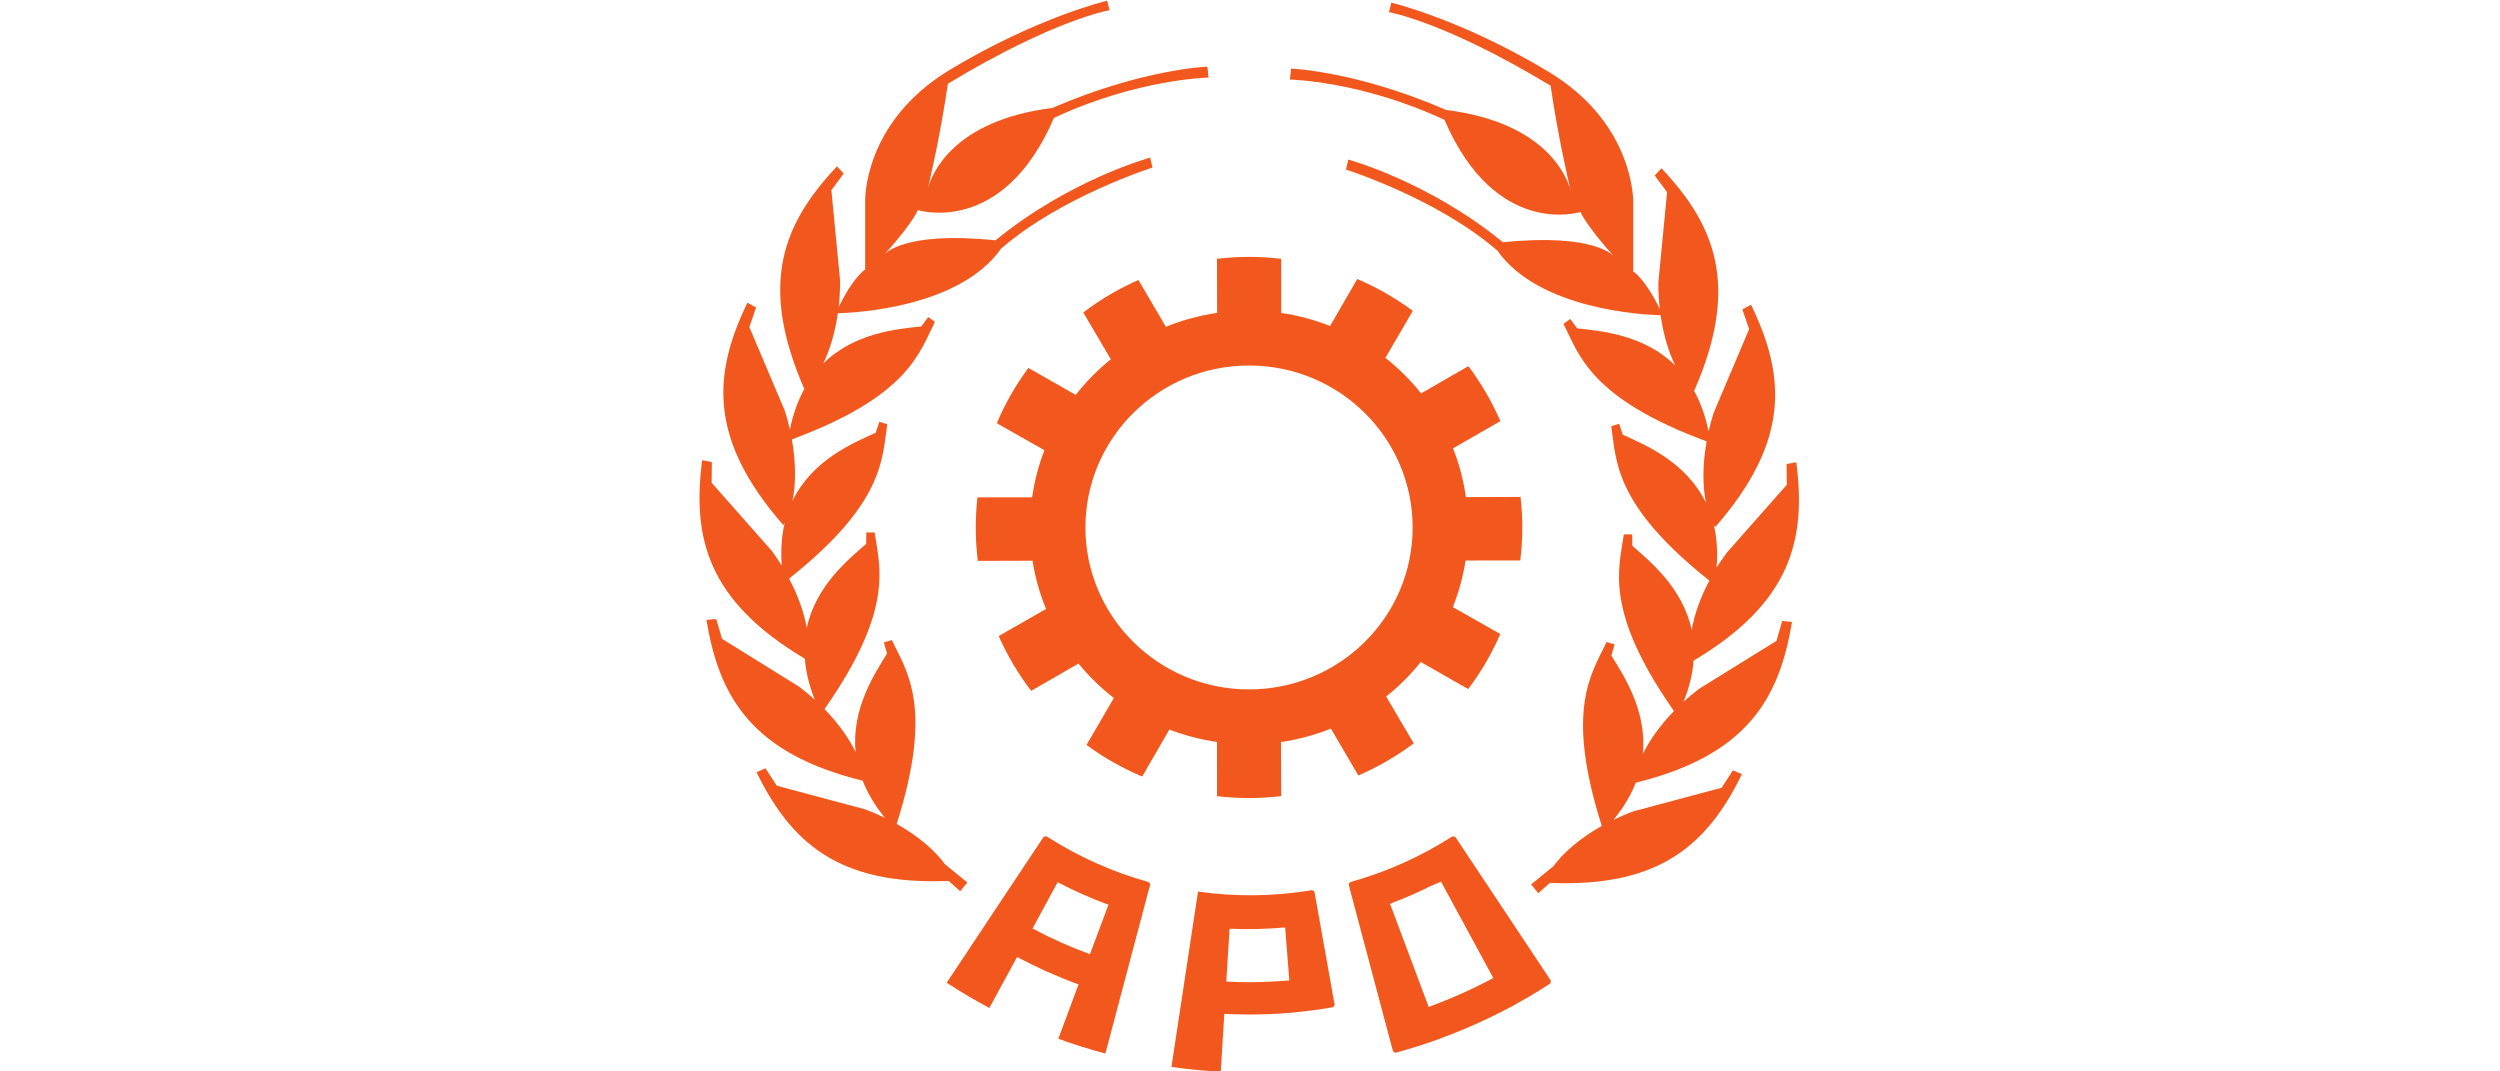 <?xml version="1.0" encoding="UTF-8"?>
<!-- Created with Inkscape (http://www.inkscape.org/) -->
<svg version="1.1" viewBox="0 0 350 150" xml:space="preserve" xmlns="http://www.w3.org/2000/svg" xmlns:cc="http://creativecommons.org/ns#" xmlns:dc="http://purl.org/dc/elements/1.1/" xmlns:rdf="http://www.w3.org/1999/02/22-rdf-syntax-ns#"><g transform="matrix(1.333 0 0 -1.333 0 150)"><g transform="matrix(1.308 0 0 1.308 -258.11 -211.21)" fill="#f2581d" stroke-width=".764"><path d="m281.96 238.04c6.701 3.13 12.41 3.238 12.41 3.238l-0.09 0.877s-5.238-0.191-12.453-3.318c-8.015-1-9.689-5.354-9.988-6.446 0.205 0.904 0.953 4.017 1.604 8.392 8.548 5.172 12.984 5.905 12.984 5.905l-0.199 0.764s-5.642-1.338-12.625-5.549c-6.991-4.213-6.801-10.532-6.801-10.532v-5.503s-0.907-0.528-2.129-3.016c0.077 0.676 0.115 1.378 0.115 2.105l-0.701 7.277 0.99 1.338-0.539 0.576c-4.336-4.592-6.313-9.439-2.623-17.876-0.497-0.904-0.895-1.975-1.16-3.258-0.113 0.49-0.24 0.989-0.403 1.497l-2.851 6.73 0.539 1.574-0.693 0.385c-2.757-5.687-3.189-10.908 2.883-17.861 0.037 0.056 0.07 0.118 0.108 0.185-0.237-1.006-0.334-2.145-0.233-3.443-0.246 0.394-0.508 0.789-0.792 1.183l-4.839 5.476 0.015 1.665-0.778 0.148c-0.808-6.227 0.423-11.289 8.245-15.938 0.076-1.008 0.329-2.105 0.799-3.293-0.385 0.352-0.799 0.694-1.24 1.033l-6.207 3.856-0.471 1.595-0.781-0.081c1.019-6.215 3.663-10.715 12.547-12.909 0.377-0.965 0.952-1.959 1.782-2.978-0.507 0.246-1.054 0.48-1.614 0.691l-7.064 1.885-0.907 1.398-0.726-0.31c2.741-5.578 6.519-9.105 15.427-8.729l0.93-0.828 0.572 0.703-1.793 1.465c-0.801 1.096-2.135 2.252-3.881 3.233 2.99 9.422 0.803 12.252-0.387 14.768l-0.638-0.192 0.251-0.893c-0.982-1.607-2.876-4.449-2.519-7.914-0.529 1.096-1.369 2.291-2.499 3.455 5.647 8.08 4.409 11.425 4.026 14.178l-0.668 9e-3 -0.019-0.928c-1.415-1.227-4.047-3.369-4.764-6.744-0.207 1.188-0.679 2.555-1.419 3.964 7.685 6.096 7.464 9.653 7.88 12.395l-0.636 0.198-0.288-0.883c-1.775-0.802-5.089-2.167-6.681-5.466 0.271 1.337 0.283 3.051-0.053 4.931 9.355 3.468 10.234 6.945 11.488 9.441l-0.541 0.387-0.552-0.755c-1.891-0.211-5.358-0.487-7.873-2.979 0.527 1.086 0.945 2.463 1.168 4.035 1.322 0.034 9.757 0.429 13.109 5.188 4.82 4.184 12.158 6.51 12.158 6.51l-0.189 0.799s-6.453-1.755-12.416-6.641c-7.465 0.775-8.934-1.146-8.934-1.146s2.044 2.203 2.71 3.575c0 0 6.802-2.171 10.917 7.402"/><path d="m313.32 237.88c-6.706 3.132-12.416 3.238-12.416 3.238l0.098 0.881s5.234-0.188 12.447-3.323c8.016-0.998 9.692-5.353 9.99-6.443-0.203 0.899-0.951 4.017-1.603 8.392-8.555 5.17-12.985 5.905-12.985 5.905l0.199 0.765s5.637-1.339 12.625-5.551c6.989-4.212 6.799-10.531 6.799-10.531v-5.503s0.911-0.525 2.131-3.014c-0.076 0.672-0.117 1.375-0.117 2.106l0.702 7.274-0.991 1.341 0.545 0.575c4.33-4.591 6.309-9.441 2.621-17.875 0.496-0.906 0.899-1.975 1.161-3.259 0.109 0.486 0.238 0.989 0.402 1.495l2.853 6.729-0.545 1.578 0.695 0.378c2.756-5.679 3.192-10.902-2.878-17.858-0.04 0.057-0.077 0.121-0.114 0.184 0.239-1 0.334-2.143 0.227-3.438 0.254 0.39 0.512 0.789 0.797 1.178l4.841 5.48-0.017 1.66 0.779 0.15c0.808-6.226-0.424-11.288-8.248-15.935-0.073-1.012-0.324-2.107-0.801-3.295 0.389 0.354 0.801 0.699 1.244 1.033l6.213 3.852 0.461 1.601 0.783-0.084c-1.013-6.208-3.654-10.714-12.544-12.908-0.375-0.968-0.95-1.961-1.782-2.978 0.512 0.25 1.051 0.482 1.62 0.689l7.06 1.885 0.906 1.4 0.725-0.31c-2.742-5.58-6.52-9.104-15.422-8.729l-0.935-0.828-0.569 0.703 1.79 1.467c0.804 1.094 2.138 2.25 3.88 3.233-2.988 9.419-0.804 12.25 0.389 14.766l0.641-0.191-0.259-0.896c0.989-1.601 2.875-4.445 2.524-7.908 0.532 1.092 1.37 2.287 2.5 3.451-5.649 8.079-4.41 11.433-4.025 14.181l0.668 6e-3 0.02-0.925c1.411-1.228 4.04-3.376 4.763-6.745 0.207 1.193 0.673 2.551 1.416 3.96-7.69 6.103-7.461 9.651-7.878 12.395l0.634 0.2 0.29-0.882c1.775-0.803 5.09-2.17 6.681-5.467-0.269 1.337-0.286 3.054 0.056 4.931-9.359 3.466-10.239 6.943-11.494 9.439l0.545 0.388 0.552-0.749c1.887-0.218 5.354-0.491 7.873-2.983-0.528 1.085-0.95 2.457-1.173 4.034-1.317 0.033-9.757 0.431-13.107 5.189-4.816 4.18-12.159 6.507-12.159 6.507l0.191 0.802s6.45-1.754 12.417-6.639c7.465 0.765 8.931-1.148 8.931-1.148s-2.041 2.2-2.707 3.578c0 0-6.801-2.174-10.916 7.396"/><path d="m315.01 202.5c-0.203-1.297-0.547-2.551-1.022-3.739l3.809-2.164c-0.685-1.575-1.547-3.059-2.576-4.418l-3.809 2.171c-0.82-1.023-1.751-1.954-2.777-2.773l2.213-3.76c-1.369-1.023-2.856-1.888-4.447-2.58l-2.204 3.766c-1.265-0.508-2.613-0.875-4.01-1.078l0.018-4.346c-0.847-0.098-1.707-0.15-2.581-0.15-0.872 0-1.727 0.052-2.572 0.148l-2e-3 4.35c-1.327 0.197-2.608 0.535-3.823 1l-2.182-3.774c-1.597 0.674-3.096 1.524-4.472 2.537l2.197 3.77c-1.051 0.812-2 1.74-2.839 2.764l-3.8-2.19c-1.037 1.352-1.911 2.824-2.608 4.399l3.801 2.176c-0.503 1.228-0.873 2.528-1.083 3.872l-4.395-0.012c-0.109 0.88-0.166 1.772-0.166 2.683 0 0.816 0.047 1.623 0.136 2.417l4.391 2e-3c0.186 1.318 0.518 2.582 0.985 3.785l-3.821 2.166c0.668 1.588 1.524 3.08 2.535 4.441l3.8-2.164c0.827 1.055 1.775 2.016 2.82 2.858l-2.213 3.759c1.359 1.036 2.847 1.911 4.433 2.606l2.2-3.758c1.3 0.53 2.68 0.906 4.114 1.118l-0.01 4.343c0.842 0.098 1.694 0.154 2.574 0.154 0.87 0 1.73-0.056 2.579-0.154l2e-3 -4.348c1.364-0.195 2.679-0.557 3.926-1.047l2.181 3.772c1.591-0.678 3.089-1.541 4.462-2.556l-2.201-3.774c1.066-0.84 2.025-1.798 2.867-2.854l3.797 2.188c1.015-1.357 1.886-2.841 2.57-4.416l-3.804-2.182c0.491-1.242 0.839-2.556 1.032-3.919l4.389 0.015c0.09-0.807 0.142-1.626 0.142-2.452 0-0.897-0.058-1.779-0.163-2.65zm-17.386-10.351c7.255 0 13.136 5.823 13.136 13.003 0 7.183-5.881 13.006-13.136 13.006-7.251 0-13.138-5.823-13.138-13.006 0-7.18 5.887-13.003 13.138-13.003"/><path d="m284.85 170.89c-1.596 0.582-3.131 1.273-4.614 2.061l2.02 3.718c1.313-0.687 2.676-1.299 4.082-1.81zm4.828 5.625c-0.016 0.07-0.058 0.131-0.127 0.164 9e-3 -4e-3 9e-3 -0.01 9e-3 -0.01-0.04 0.03-0.155 0.049-0.14 0.049h8e-3c-2.838 0.803-5.507 2.008-7.933 3.553 0.014-0.022-0.108 0.06-0.123 0.07-0.02 0.01-0.051 0.012-0.077 0.012-0.073 0-0.139-0.024-0.185-0.07 0 0-0.084-0.135-0.071-0.106l-7.695-11.58c1.104-0.725 2.245-1.396 3.428-2.025l2.224 4.091c1.585-0.839 3.236-1.582 4.936-2.201l-1.623-4.363c1.232-0.453 2.49-0.844 3.778-1.188l3.543 13.368c0.038 0.043 0.054 0.218 0.048 0.236"/><path d="m297.63 168.64c-0.616 0-1.225 0.016-1.831 0.051l0.261 4.242c1.475-0.066 2.966-0.029 4.463 0.105l0.335-4.255c-1.065-0.09-2.139-0.143-3.228-0.143m6.868-1.812c4e-3 0.021-0.01 0.134-0.031 0.173l-1.56 8.733c4e-3 6e-3 -0.022 0.144-0.022 0.144-0.01 0.022-0.02 0.039-0.033 0.055v4e-3c-0.053 0.053-0.127 0.092-0.213 0.092-0.018 0-0.09-0.016-0.108-0.022-3.017-0.492-6.054-0.508-9.004-0.09l-2.134-14.082c1.304-0.181 2.627-0.312 3.962-0.377l0.285 4.637c0.659-0.027 1.323-0.049 1.99-0.049 1.149 0 2.298 0.049 3.425 0.147l0.154 0.015c0.393 0.045 0.791 0.08 1.181 0.133 0.304 0.033 0.593 0.078 0.893 0.115 0.242 0.043 0.635 0.098 0.911 0.149 0.013 0 0.171 0.019 0.211 0.062v4e-3c0.052 0.037 0.083 0.096 0.093 0.157"/><path d="m312.05 166.65-3.102 8.277 0.327 0.145c0.98 0.369 1.935 0.789 2.861 1.252l0.902 0.392 4.199-7.742c-1.661-0.885-3.39-1.66-5.187-2.324m2.158 13.623 0.069-0.098c-0.016 0.039-0.039 0.071-0.069 0.098m7.629-11.473s-0.112 0.137-0.062 0.096l-7.498 11.279c7e-3 -0.015-0.069 0.098-0.069 0.098-0.046 0.047-0.113 0.076-0.183 0.076-0.049 0-0.104-0.015-0.145-0.041-6e-3 -2e-3 -6e-3 -8e-3 -0.015-0.01h5e-3c-2.437-1.554-5.119-2.771-7.971-3.574 0.104 0-0.157-0.052-0.146-0.047-0.073-0.043-0.121-0.127-0.123-0.214 0 0 0.07-0.196 0.037-0.159l3.469-13.043c4e-3 0.102 0-0.066 0.055-0.164 0 0 0.113-0.115 0.205-0.127-0.013 0 0.215 0.086 0.166 0.051 0.631 0.174 1.252 0.359 1.871 0.561v-2e-3c0.058 0.021 0.119 0.041 0.174 0.06 0.278 0.092 0.56 0.186 0.841 0.283 0.077 0.036 0.153 0.059 0.233 0.084 0.105 0.041 0.217 0.073 0.325 0.118l-5e-3 5e-3c1.912 0.7 3.754 1.528 5.533 2.469h2e-3c0.141 0.078 0.285 0.158 0.438 0.233 0.06 0.045 0.125 0.068 0.185 0.111 0.28 0.152 0.916 0.518 0.955 0.541 0.528 0.305 1.044 0.629 1.559 0.963-0.025-0.01 0.119 0.074 0.113 0.068 0.041 0.043 0.072 0.112 0.072 0.186 0 0.031-7e-3 0.064-0.021 0.099"/></g></g></svg>